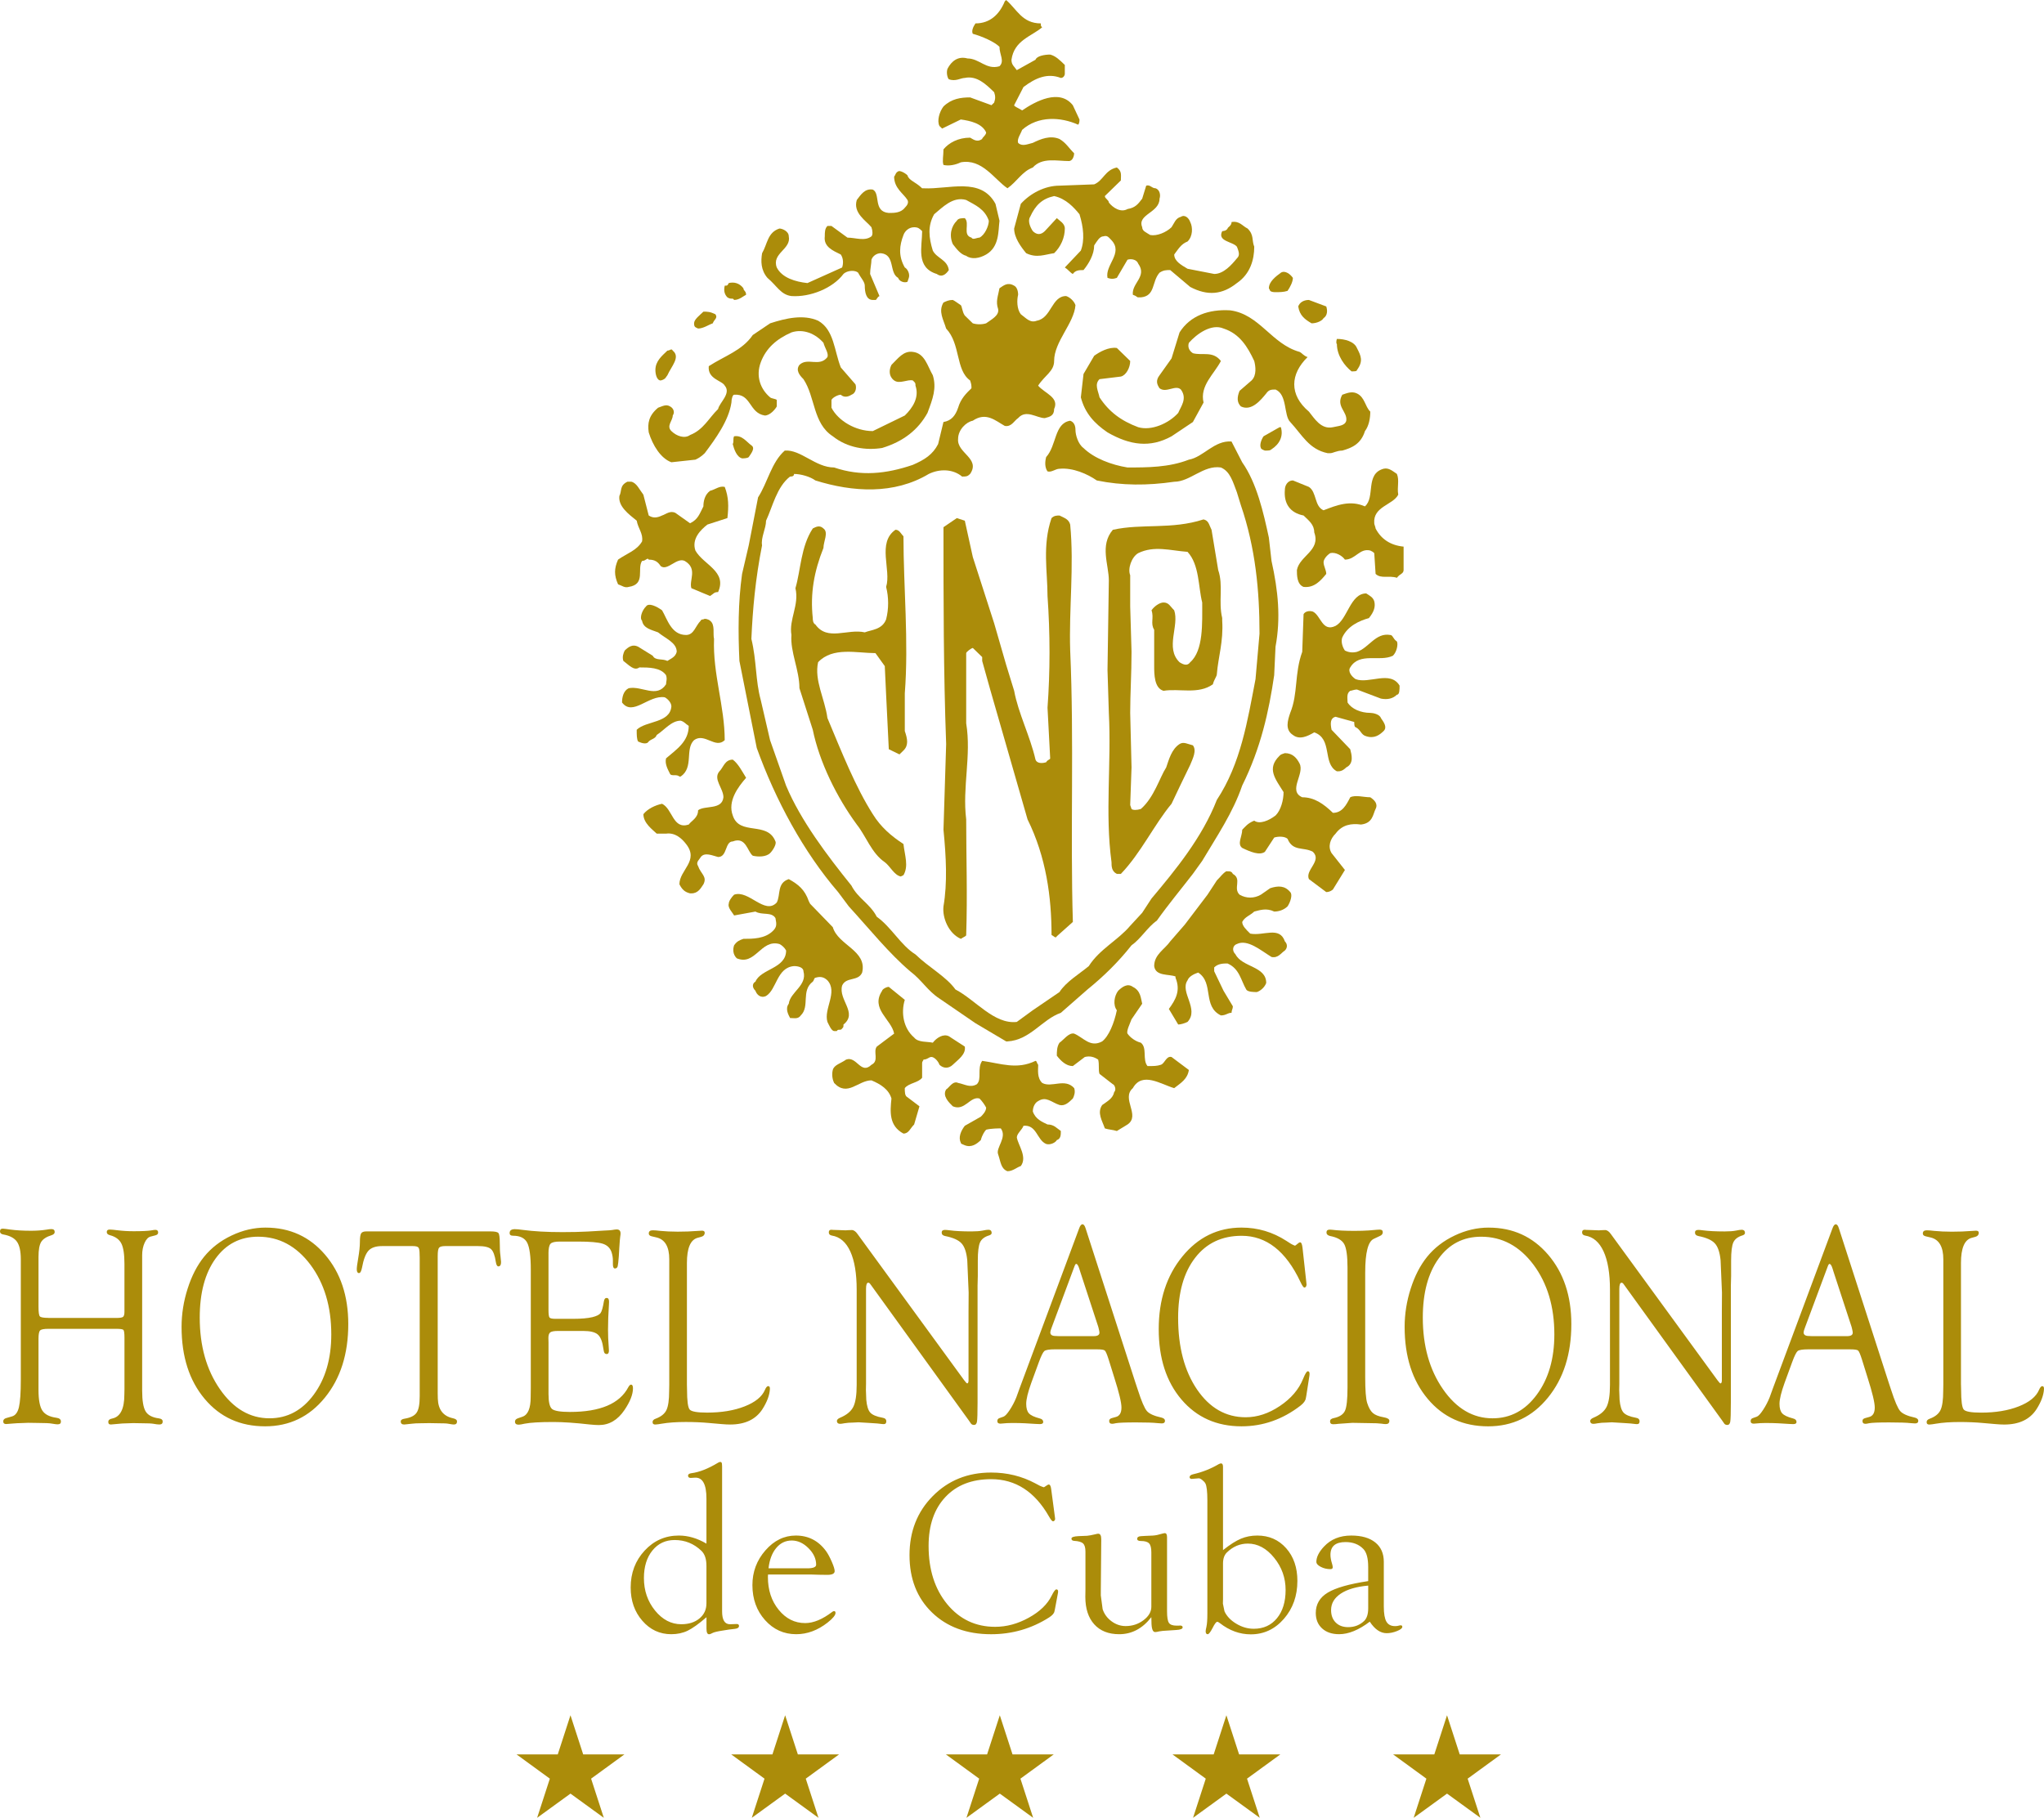 <?xml version="1.0" encoding="UTF-8"?>
<!DOCTYPE svg PUBLIC "-//W3C//DTD SVG 1.1//EN" "http://www.w3.org/Graphics/SVG/1.1/DTD/svg11.dtd">
<!-- Creator: CorelDRAW 2018 (64-Bit Evaluation Version) -->
<svg xmlns="http://www.w3.org/2000/svg" xml:space="preserve" width="47.542mm" height="42.289mm" version="1.1" style="shape-rendering:geometricPrecision; text-rendering:geometricPrecision; image-rendering:optimizeQuality; fill-rule:evenodd; clip-rule:evenodd"
viewBox="0 0 1405.14 1249.88"
 xmlns:xlink="http://www.w3.org/1999/xlink">
 <defs>
  <style type="text/css">
   <![CDATA[
    .fil0 {fill:#AB8C0A}
   ]]>
  </style>
 </defs>
 <g id="Capa_x0020_2">
  <g id="_1877146519840">
   <path class="fil0" d="M692.59 805.32c-4.58,-1.79 -4.58,-6.25 -6.42,-11.61 -1.83,-4.46 6.42,-11.61 1.84,-17.85 -1.84,0 -6.42,0 -10.08,0.89 -0.92,0.89 -2.75,3.57 -3.67,7.14 -2.75,2.68 -6.42,5.36 -11,3.57 -1.83,-0.89 -2.75,-0.89 -2.75,-1.79 -1.84,-3.57 0,-8.04 2.75,-11.61l11 -6.25c0.92,-0.89 3.67,-3.57 3.67,-6.25 -0.92,-1.79 -2.75,-4.46 -4.58,-6.25 -6.42,-1.79 -10.09,8.93 -18.34,5.36 -2.75,-2.68 -7.34,-7.14 -4.58,-11.61 1.83,-0.89 4.58,-6.25 8.25,-4.46 4.58,0.89 8.25,3.57 12.84,0.89 3.67,-3.57 0,-10.71 3.67,-16.07 12.84,1.79 23.84,6.25 36.67,0 0.92,0 0.92,1.79 1.84,2.68 0,3.57 -0.92,8.93 2.75,12.5 6.42,3.57 15.59,-3.57 22,3.57 0.92,2.68 0,5.36 -0.92,7.14 -2.75,2.68 -5.5,5.36 -9.17,4.46 -5.5,-1.79 -9.17,-6.25 -14.67,-2.68 -1.84,0.89 -3.67,3.57 -3.67,7.14 1.83,5.36 6.42,7.14 10.08,8.93 4.58,0 6.42,2.68 9.17,4.47 0,2.68 0,5.36 -2.75,6.25 -0.92,1.79 -4.58,3.57 -7.33,2.68 -6.42,-2.68 -6.42,-13.39 -15.59,-12.5 -0.92,2.68 -4.58,5.36 -4.58,8.03 0.92,5.36 7.34,13.39 2.75,19.64 -2.75,0.89 -5.5,3.57 -9.17,3.57z"/>
   <path class="fil0" d="M621.08 779.43c-10.08,-5.36 -9.17,-15.18 -8.25,-24.11 -1.83,-6.25 -7.34,-9.82 -13.75,-12.5 -9.17,0 -16.5,11.61 -25.67,1.79 -0.92,-1.79 -1.83,-5.36 -0.92,-8.93 0.92,-3.57 5.5,-4.46 9.17,-7.14 7.34,-2.68 10.08,10.71 17.42,3.57 5.5,-2.68 0.92,-8.93 3.67,-12.5l11.92 -8.93c-1.84,-9.82 -16.5,-16.96 -8.25,-29.46 0,-0.89 2.75,-2.68 4.58,-2.68l11 8.93c-2.75,8.93 -0.92,19.64 6.42,25.89 2.75,3.57 9.17,2.68 12.83,3.57 2.75,-3.57 7.34,-6.25 11,-4.47l11 7.14c0.92,5.36 -4.58,8.93 -8.25,12.5 -2.75,2.68 -6.42,2.68 -9.17,0 -0.92,-2.68 -3.66,-5.36 -5.5,-5.36 -1.83,0 -2.75,1.79 -5.5,1.79 0,0.89 -0.92,0.89 -0.92,2.68 0,1.79 0,5.36 0,9.82 -2.75,3.57 -9.17,3.57 -11.92,7.14 0,2.68 0,5.36 1.84,6.25l8.25 6.25 -3.66 12.5c-2.75,2.68 -3.67,6.25 -7.34,6.25z"/>
   <path class="fil0" d="M767.78 777.65c-2.75,-0.89 -5.5,-0.89 -8.25,-1.79 -1.84,-5.36 -5.5,-10.71 -1.84,-16.07 3.67,-2.68 7.34,-4.46 8.25,-8.93 1.84,-1.79 0,-5.36 -0.92,-5.36l-9.17 -7.14c-0.92,-2.68 0,-6.25 -0.92,-9.82 -2.75,-1.79 -5.5,-2.68 -9.17,-1.79l-8.25 6.25c-4.58,0 -8.25,-3.57 -11,-7.14 0,-2.68 0,-6.25 1.84,-8.93 2.75,-1.79 6.42,-7.14 10.08,-6.25 6.42,2.68 11,9.82 19.25,5.36 4.58,-3.57 8.25,-12.5 10.09,-21.43 -2.75,-3.57 -1.84,-9.82 0.92,-13.39 2.75,-2.68 6.42,-5.36 10.08,-2.68 5.5,2.68 5.5,8.04 6.42,11.61l-7.34 10.71c-0.92,2.68 -3.67,8.04 -2.75,9.82 1.84,2.68 5.5,5.36 9.17,6.25 4.58,3.57 0.92,11.61 4.58,16.07 4.58,0 6.42,0 9.17,-0.89 2.75,-0.89 3.67,-6.25 7.34,-5.36l11.92 8.93c-0.92,6.25 -5.5,8.93 -10.09,12.5 -9.17,-2.68 -22,-11.61 -28.42,0 -8.25,7.14 5.5,18.75 -3.67,25l-7.33 4.47z"/>
   <path class="fil0" d="M691.68 716.04l-21.09 -12.5 -24.76 -16.97c-8.25,-5.36 -11.92,-12.5 -20.17,-18.75 -14.67,-12.5 -27.5,-28.57 -42.17,-44.64l-7.34 -9.82c-23.84,-27.68 -43.09,-63.39 -55.93,-99.1l-11.92 -59.82c-0.92,-19.64 -0.92,-40.18 1.83,-59.82l4.58 -19.64 6.42 -33.03c6.42,-9.82 9.17,-24.11 18.34,-32.14 11,-0.89 21.09,11.61 33.92,11.61 18.34,6.25 35.76,4.46 54.09,-1.79 8.25,-3.57 13.75,-7.14 17.42,-14.29l3.67 -15.18c5.5,-0.89 8.25,-4.46 10.08,-9.82 1.84,-6.25 5.5,-9.82 9.17,-13.39 0,-1.79 0,-2.68 -0.92,-5.36 -10.08,-7.14 -6.42,-25 -16.5,-35.71 -1.84,-6.25 -5.5,-11.61 -1.84,-17.86 1.84,-0.89 3.67,-1.79 6.42,-1.79 1.83,0.89 2.75,1.79 5.5,3.57 0.92,0.89 0.92,4.47 2.75,7.14l5.5 5.36c2.75,0.89 6.42,0.89 9.17,0 3.66,-2.68 9.17,-5.36 8.25,-9.82 -1.83,-5.36 0,-8.93 0.92,-14.28 2.75,-1.79 5.5,-4.46 10.08,-1.79 1.83,0.89 2.75,3.57 2.75,6.25 -0.92,3.57 -0.92,9.82 1.83,13.39 3.67,2.68 6.42,6.25 11,4.46 10.09,-1.79 10.09,-16.96 20.17,-16.96 2.75,0.89 5.5,3.57 6.42,6.25 -0.92,12.5 -14.67,25 -14.67,38.39 0,7.14 -6.42,9.82 -11,16.97 4.58,5.36 14.67,8.04 11,16.07 0,4.47 -2.75,5.36 -6.42,6.25 -5.5,0 -12.84,-6.25 -18.34,0 -2.75,1.79 -4.58,6.25 -9.17,5.36 -6.42,-3.57 -12.84,-9.82 -22,-3.57 -4.58,0.89 -10.09,6.25 -10.09,12.5 -0.92,9.82 15.59,13.39 8.25,24.11 -1.83,1.79 -2.75,1.79 -5.5,1.79 -6.42,-5.36 -15.59,-5.36 -22.92,-1.79 -23.84,14.28 -52.26,12.5 -77.93,4.47 -3.66,-2.68 -10.08,-4.47 -14.67,-4.47 0,1.79 -1.83,1.79 -2.75,1.79 -9.17,7.14 -11.92,20.54 -16.5,30.36 0,5.36 -3.67,11.61 -2.75,16.96 -4.58,23.21 -6.42,43.75 -7.33,64.28 3.66,15.18 2.75,28.57 6.42,41.96l6.42 27.68 11 31.25c10.08,24.11 28.42,48.21 44.93,68.74 4.58,8.93 12.84,12.5 17.42,21.43 10.08,7.14 16.5,19.64 26.59,25.89 9.17,8.93 21.09,15.18 27.5,24.11 13.75,7.14 26.59,24.11 42.17,22.32l11 -8.03 18.34 -12.5c4.58,-7.14 13.75,-12.5 20.17,-17.86 7.34,-11.61 20.17,-17.85 28.42,-27.68l8.25 -8.93 6.42 -9.82c16.5,-19.64 34.84,-41.96 44.93,-67.85 16.5,-25 21.09,-54.46 26.59,-83.03l2.75 -31.25c0,-29.46 -2.75,-58.93 -12.84,-88.39l-2.75 -8.93c-2.75,-7.14 -4.58,-14.28 -11,-16.96 -11.92,-1.79 -21.09,9.82 -32.09,9.82 -18.34,2.68 -35.75,2.68 -53.17,-0.89 -6.42,-4.47 -16.5,-8.93 -25.67,-8.04 -2.75,0 -5.5,2.68 -8.25,1.79 -1.83,-2.68 -1.83,-6.25 -0.92,-9.82 7.33,-8.04 5.5,-23.21 16.5,-25 2.75,0.89 3.66,3.57 3.66,6.25 0,3.57 1.84,9.82 5.5,12.5 7.33,7.14 19.25,11.61 30.25,13.39 13.75,0 28.42,0 42.18,-5.36 10.08,-1.79 17.42,-13.39 29.34,-12.5l7.34 14.28c10.08,14.29 14.67,34.82 18.34,51.79l1.83 16.07c4.58,20.54 6.42,39.29 2.75,58.93l-0.92 19.64c-3.67,25 -9.17,50 -22,75.89 -6.42,18.75 -17.42,34.82 -27.5,51.78l-6.42 8.93c-8.25,10.71 -16.5,20.53 -24.75,32.14 -6.42,4.47 -11,12.5 -17.42,16.97 -9.17,11.61 -19.25,21.43 -30.26,30.36l-18.34 16.07c-12.84,4.46 -21.09,18.75 -36.67,19.64l-0.92 0z"/>
   <path class="fil0" d="M573.4 708.9c-1.83,0 -3.66,-4.46 -4.58,-6.25 -2.75,-8.93 7.34,-20.53 0,-28.57 -2.75,-2.68 -5.5,-2.68 -8.25,-1.79 -0.92,0 -0.92,1.79 -1.83,2.68 -8.25,6.25 -1.83,16.97 -8.25,23.21 -1.83,2.68 -4.58,1.79 -7.33,1.79 -0.92,-1.79 -3.67,-6.25 -0.92,-9.82 0.92,-8.03 12.84,-12.5 10.09,-22.32 0,-2.68 -3.67,-3.57 -6.42,-3.57 -11.92,0.89 -11.92,16.07 -19.25,20.54 -3.67,1.79 -6.42,-0.89 -7.34,-3.57 -2.75,-2.68 -1.83,-5.36 0,-6.25 3.67,-8.93 21.09,-8.93 21.09,-21.43 -0.92,-1.79 -2.75,-3.57 -4.58,-4.46 -12.84,-3.57 -16.5,15.18 -29.34,9.82 -2.75,-2.68 -2.75,-6.25 -1.83,-8.93 1.83,-2.68 3.67,-3.57 6.42,-4.46 6.42,0 14.67,0 20.17,-5.36 2.75,-2.68 2.75,-4.46 1.83,-8.93 -2.75,-4.46 -9.17,-1.79 -13.75,-4.46l-14.67 2.68c-0.92,-1.79 -4.58,-5.36 -3.67,-8.04 0,-1.79 1.84,-4.46 3.67,-6.25 10.08,-3.57 21.09,14.28 29.34,5.36 2.75,-5.36 0,-13.39 8.25,-16.07 6.42,3.57 11,7.14 13.75,15.18l0.92 1.79 15.58 16.07c3.67,12.5 23.84,16.07 20.17,31.25 -2.75,6.25 -11,2.68 -13.75,8.93 -2.75,9.82 11,18.75 0.92,26.79 0,1.79 0,1.79 -0.92,2.68 -0.92,1.79 -2.75,0 -3.67,1.79l-1.84 0z"/>
   <path class="fil0" d="M809.95 704.43l-6.42 -10.71c4.58,-6.25 8.25,-12.5 4.58,-21.43l0 -0.89c-4.58,-1.79 -13.75,0 -14.67,-7.14 0,-8.04 7.34,-11.61 11,-16.96l10.08 -11.61 15.59 -20.54 6.42 -9.82c2.75,-2.68 3.67,-4.46 6.42,-6.25 2.75,0 3.67,0 4.58,1.79 6.42,3.57 0,9.82 4.59,14.28 4.58,2.68 10.08,2.68 14.67,0l6.42 -4.46c5.5,-1.79 10.08,-1.79 13.75,2.68 1.84,1.79 0,7.14 -1.83,9.82 -2.75,2.68 -6.42,3.57 -9.17,3.57 -5.5,-2.68 -10.08,-0.89 -13.75,0 -2.75,2.68 -6.42,3.57 -8.25,7.14 0,2.68 2.75,5.36 5.5,8.03 9.17,1.79 20.17,-5.36 23.84,5.36 1.84,1.79 1.84,4.46 0,6.25 -2.75,1.79 -4.58,5.36 -9.17,4.47 -7.33,-4.47 -16.5,-12.5 -23.84,-8.93 -2.75,0.89 -3.67,4.46 -0.92,7.14 4.58,8.93 21.09,8.04 21.09,19.64 -0.92,2.68 -3.67,5.36 -6.42,6.25 -1.83,0 -6.42,0 -7.33,-1.79 -3.67,-6.25 -4.58,-14.29 -12.84,-17.86 -2.75,0 -6.42,0 -9.17,2.68l0 2.68 6.42 13.39 6.42 10.71c0,1.79 -0.92,2.68 -0.92,4.46 -2.75,0 -3.67,1.79 -7.33,1.79 -12.84,-6.25 -4.58,-22.32 -15.59,-29.46 -2.75,0.89 -6.42,2.68 -7.33,5.36 -5.5,8.04 8.25,19.64 0,28.57 -1.84,0.9 -4.58,1.79 -6.42,1.79z"/>
   <path class="fil0" d="M568.82 662.47l-13.75 -6.25 -11 -13.39 -1.84 -15.18c1.84,-0.89 3.67,-3.57 7.34,-1.79 9.17,5.36 13.75,16.96 22.92,24.11 2.75,2.68 3.67,6.25 2.75,9.82 -1.84,1.79 -3.67,2.68 -6.42,2.68z"/>
   <path class="fil0" d="M816.37 658.9c-1.84,0 -1.84,-0.89 -2.75,-0.89 -1.83,-1.79 -1.83,-4.47 -1.83,-5.36l18.34 -22.32c0.92,-3.57 3.66,-7.14 7.33,-7.14 2.75,0 5.5,0.89 6.42,3.57 0,9.82 -4.58,20.54 -12.84,25.89l-14.67 6.25z"/>
   <path class="fil0" d="M660.51 645.51c-8.25,-3.57 -12.84,-14.29 -11.92,-22.32 2.75,-16.07 1.84,-33.93 0,-52.68l1.84 -58.93c-1.84,-50 -1.84,-99.1 -1.84,-149.1l9.17 -6.25c2.75,0.89 2.75,0.89 5.5,1.79l5.5 25 14.67 45.53 8.25 28.57 5.5 17.86c2.75,15.18 11,31.25 14.67,47.32 0.92,2.68 4.58,2.68 7.34,1.79 0.92,-1.79 2.75,-1.79 2.75,-2.68l-1.83 -34.82c1.83,-25 1.83,-50.89 0,-76.78 0,-16.96 -3.67,-34.82 2.75,-53.57 1.83,-1.79 3.66,-1.79 5.5,-1.79 3.67,1.79 6.42,2.68 7.34,6.25 2.75,28.57 -0.92,58.03 0,86.61 2.75,62.5 0,124.99 1.83,186.6l-11 9.82c-0.92,1.79 -1.83,0 -3.66,-0.89 0,-25.89 -3.67,-53.57 -16.5,-79.46l-25.67 -89.28 -5.5 -19.64 0 -2.68 -6.42 -6.25c-0.92,0 -4.58,2.68 -4.58,3.57l0 48.21c3.66,22.32 -2.75,43.75 0,66.07 0,25.89 0.92,51.79 0,79.46 0,0.89 -0.92,0.89 -3.67,2.68z"/>
   <path class="fil0" d="M474.39 614.26c-3.67,-0.89 -5.5,-2.68 -7.33,-6.25 0,-9.82 13.75,-16.07 4.58,-27.68 -2.75,-3.57 -7.34,-8.04 -13.75,-7.14 -2.75,0 -3.67,0 -6.42,0 -2.75,-2.68 -9.17,-7.14 -9.17,-13.39 2.75,-3.57 8.25,-6.25 12.84,-7.14 7.34,3.57 7.34,17.85 18.34,14.28 1.83,-2.68 6.42,-4.47 6.42,-9.82 4.58,-3.57 16.5,0 17.42,-8.93 0,-6.25 -7.33,-12.5 -2.75,-17.85 2.75,-2.68 3.67,-8.04 9.17,-8.04 3.67,2.68 6.42,8.04 9.17,12.5 -5.5,6.25 -12.84,16.07 -9.17,25.89 4.58,14.28 23.84,3.57 29.34,17.86 0.92,1.79 -1.83,6.25 -3.66,8.03 -2.75,2.68 -8.25,2.68 -11.92,1.79 -3.67,-2.68 -4.58,-13.39 -13.75,-9.82 -5.5,0 -3.67,10.71 -10.08,10.71 -3.67,-0.89 -9.17,-3.57 -11.92,0 -0.92,1.79 -3.67,3.57 -1.84,6.25 1.84,5.36 6.42,7.14 3.67,12.5 -1.83,2.68 -3.67,6.25 -8.25,6.25l-0.92 0z"/>
   <path class="fil0" d="M911.72 613.37l-11.92 -8.93c-2.75,-6.25 9.17,-12.5 2.75,-18.75 -6.42,-3.57 -13.75,0 -17.42,-8.93 -1.84,-1.79 -6.42,-1.79 -9.17,-0.89l-6.42 9.82c-3.66,2.68 -10.08,0 -15.58,-2.68 -3.67,-2.68 0,-8.04 0,-12.5 1.83,-1.79 3.67,-4.46 8.25,-6.25 3.67,2.68 10.08,0 14.67,-3.57 3.67,-3.57 5.5,-10.71 5.5,-16.07 -5.5,-8.93 -11.92,-16.07 -2.75,-25 0.92,-0.89 0.92,-0.89 3.66,-1.79 5.5,0 8.25,3.57 10.09,7.14 3.67,7.14 -8.25,18.75 1.83,23.21 8.25,0 14.67,4.47 21.09,10.71 6.42,0 9.17,-5.36 11.92,-10.71 3.67,-1.79 9.17,0 13.76,0 2.75,1.79 5.5,4.47 3.66,8.04 -1.83,3.57 -1.83,9.82 -10.08,10.71 -6.42,-0.89 -12.84,0 -17.42,6.25 -3.67,3.57 -5.5,8.93 -2.75,13.39l9.17 11.61 -8.25 13.39c0,0 -1.84,1.79 -4.58,1.79z"/>
   <path class="fil0" d="M619.25 602.65c-4.58,-0.89 -7.34,-7.14 -11,-9.82 -9.17,-6.25 -12.84,-17.86 -19.25,-25.89 -13.75,-18.75 -25.67,-42.86 -30.26,-65.18l-9.17 -28.57c0,-12.5 -6.42,-25 -5.5,-36.61 -1.84,-10.71 5.5,-20.54 2.75,-32.14 3.67,-12.5 3.67,-28.57 11.92,-41.07 1.83,-0.89 4.58,-2.68 7.34,0 3.67,2.68 0,8.93 0,13.39 -6.42,16.07 -9.17,31.25 -7.34,48.21 0,0.89 0,3.57 1.83,4.46 8.25,11.61 22,2.68 33.92,5.36 4.58,-1.79 11.92,-1.79 14.67,-8.93 1.84,-7.14 1.84,-15.18 0,-22.32 3.67,-11.61 -6.42,-30.36 6.42,-39.29 2.75,0 3.67,2.68 5.5,4.47 0,34.82 3.67,72.32 0.92,108.03l0 25.89c1.84,5.36 2.75,9.82 -0.92,13.39 -1.83,1.79 -1.83,1.79 -2.75,2.68l-7.33 -3.57 -1.84 -37.5 -0.92 -19.64 -6.42 -8.93c-12.84,0 -29.34,-4.47 -39.42,6.25 -2.75,12.5 4.58,25 6.42,38.39 10.09,24.11 19.26,47.32 31.17,66.07 5.5,8.93 12.84,15.18 21.09,20.54 0.92,8.04 3.67,15.18 0,21.43l-1.83 0.89z"/>
   <path class="fil0" d="M767.78 600.87c-3.67,-1.79 -3.67,-5.36 -3.67,-8.04 -4.58,-33.93 0,-67.85 -1.84,-102.67l-0.92 -29.46 0.92 -61.61c0,-10.71 -6.42,-24.11 2.75,-34.82 20.17,-4.46 40.34,0 62.35,-7.14 3.67,0.89 3.67,3.57 5.5,7.14l4.58 27.68c3.67,10.71 0,21.43 2.75,33.03l0 1.79c0.92,14.28 -2.75,25 -3.67,36.61 0,1.79 -1.83,3.57 -2.75,7.14 -10.08,7.14 -22.92,2.68 -33.92,4.46 -6.42,-1.79 -6.42,-11.61 -6.42,-16.97l0 -25c-2.75,-4.46 0,-8.03 -1.83,-13.39 1.83,-2.68 5.5,-5.36 8.25,-5.36 3.67,0 4.58,2.68 7.33,5.36 3.67,10.71 -6.42,25.89 3.67,35.71 2.75,1.79 5.5,2.68 7.34,0 9.17,-8.03 8.25,-26.78 8.25,-41.07 -2.75,-10.71 -1.84,-25.89 -10.08,-34.82 -11.92,-0.89 -22.92,-4.47 -33.92,0.89 -4.58,2.68 -7.34,10.71 -5.5,15.18l0 21.43 0.92 31.25c0,15.18 -0.92,28.57 -0.92,41.96l0.92 37.5 -0.92 25.89 0.92 2.68c0.92,0.89 3.67,0.89 6.42,0 9.17,-8.04 12.84,-21.43 17.42,-28.57 1.84,-5.36 3.67,-12.5 9.17,-16.07 2.75,-1.79 5.5,0 9.17,0.89 2.75,3.57 0,8.93 -1.83,13.39l-7.34 15.18 -5.5 11.61c-11.92,14.28 -21.09,33.92 -34.84,48.21l-2.75 0z"/>
   <path class="fil0" d="M467.05 533.91c-1.84,-1.79 -5.5,0 -6.42,-1.79 -1.83,-3.57 -3.67,-7.14 -2.75,-10.71 7.33,-6.25 15.58,-11.61 15.58,-22.32 -2.75,-1.79 -2.75,-2.68 -5.5,-3.57 -6.42,0 -11,6.25 -16.5,9.82 -0.92,2.68 -3.67,2.68 -5.5,4.46 -0.92,1.79 -3.67,1.79 -7.34,0 -0.92,-1.79 -0.92,-4.46 -0.92,-8.04 6.42,-6.25 22.92,-4.46 23.84,-16.07 0,-2.68 -2.75,-5.36 -4.58,-6.25 -11,-1.79 -22,13.39 -29.34,3.57 0,-3.57 0.92,-8.04 4.58,-9.82 9.17,-1.79 19.25,7.14 25.67,-2.68 0,-1.79 0.92,-3.57 0,-6.25 -3.67,-5.36 -11.92,-5.36 -18.34,-5.36 -3.66,2.68 -7.33,-1.79 -11,-4.47 -0.92,-2.68 0,-5.36 0.92,-7.14 2.75,-2.68 5.5,-4.47 9.17,-2.68l10.09 6.25c1.83,3.57 6.42,1.79 10.08,3.57 2.75,-1.79 5.5,-2.68 6.42,-6.25 0,-6.25 -7.33,-8.93 -12.84,-13.39 -4.58,-1.79 -10.08,-2.68 -11,-8.03 -1.84,-1.79 0,-7.14 2.75,-9.82 1.84,-2.68 7.34,0 11,2.68 3.67,6.25 6.42,16.97 16.5,16.97 5.5,0 6.42,-6.25 10.08,-9.82 0,0 0,-0.89 1.83,-0.89 0.92,-0.89 3.67,0 4.58,0.89 3.67,2.68 1.84,8.93 2.75,12.5 -0.92,24.11 7.34,46.43 7.34,69.64 -6.42,6.25 -13.76,-5.36 -21.09,0 -6.42,6.25 0,18.75 -9.17,25l-0.92 0z"/>
   <path class="fil0" d="M919.05 530.34c-10.08,-5.36 -2.75,-22.32 -15.58,-26.79 -4.58,2.68 -10.08,5.36 -14.67,1.79 -5.5,-3.57 -3.67,-9.82 -1.84,-15.18 5.5,-13.39 2.75,-26.78 8.25,-41.96l0.92 -25.89c0.92,-1.79 3.67,-2.68 6.42,-1.79 5.5,2.68 6.42,14.28 15.58,9.82 8.25,-4.46 10.08,-22.32 21.09,-22.32 2.75,1.79 4.58,2.68 5.5,5.36 0.92,3.57 0,7.14 -3.67,11.61 -6.42,1.79 -14.67,5.36 -18.34,13.39 -0.92,2.68 0,6.25 1.84,8.93 1.83,0.89 4.58,1.79 8.25,0.89 8.25,-2.68 12.83,-13.39 22.92,-11.61 1.83,0 1.83,2.68 4.58,4.46 0.92,1.79 0,7.14 -2.75,9.82 -9.17,4.46 -22.92,-2.68 -29.34,8.04 -1.83,2.68 0.92,6.25 3.67,8.03 9.17,3.57 23.84,-6.25 30.26,4.47 0,2.68 0,6.25 -1.83,6.25 -2.75,2.68 -6.42,3.57 -11,2.68l-16.5 -6.25c-1.84,0 -3.67,0.89 -4.59,0.89 -2.75,1.79 -1.83,5.36 -1.83,8.04 2.75,4.46 9.17,7.14 15.59,7.14 1.83,0 6.42,0.89 7.33,3.57 1.84,2.68 4.58,6.25 1.84,8.93 -2.75,2.68 -6.42,5.36 -11.92,3.57 -3.67,-0.89 -3.67,-4.47 -7.34,-6.25 -0.92,0 -0.92,-2.68 -0.92,-3.57l-12.84 -3.57c-3.67,0.9 -3.67,4.47 -2.75,8.93l12.83 13.39c0.92,3.57 2.75,9.82 -2.75,12.5 -0.92,0.9 -2.75,2.68 -5.5,2.68l-0.92 0z"/>
   <path class="fil0" d="M484.47 496.41c-9.17,-3.57 -12.83,-10.71 -16.5,-19.64 -2.75,-9.82 0,-19.64 7.33,-28.57 2.75,-0.89 5.5,-0.89 8.25,0 4.58,3.57 3.67,12.5 4.58,18.75 -0.92,9.82 5.5,19.64 0,28.57 -0.92,0 -0.92,0 -1.83,0.89l-1.84 0z"/>
   <path class="fil0" d="M902.55 489.26l-6.42 -5.36 3.67 -18.75 2.75 -17.85c0.92,-1.79 5.5,-2.68 6.42,-1.79 6.42,2.68 5.5,9.82 7.34,16.07 1.83,8.93 -4.58,18.75 -11,25.89 -1.83,0 -1.83,1.79 -2.75,1.79z"/>
   <path class="fil0" d="M488.14 409.8l-12.84 -5.36c-1.83,-5.36 4.58,-13.39 -4.58,-18.75 -5.5,-2.68 -11.92,7.14 -16.5,3.57 -1.84,-2.68 -3.67,-4.47 -8.25,-4.47 -0.92,-1.79 -1.84,0.89 -4.58,0.89 -3.67,5.36 2.75,16.07 -9.17,17.86 -2.75,0.89 -4.58,-0.89 -7.34,-1.79 -2.75,-6.25 -2.75,-10.71 0,-16.97 6.42,-4.46 12.84,-6.25 16.5,-12.5 0.92,-5.36 -2.75,-8.93 -3.67,-14.28 -5.5,-4.46 -12.84,-9.82 -11.92,-16.97 1.84,-3.57 0,-7.14 5.5,-9.82 0,0 0.92,0 2.75,0 3.67,0.89 5.5,5.36 8.25,8.93l3.67 14.29c2.75,1.79 5.5,1.79 9.17,0 2.75,-0.89 5.5,-3.57 9.17,-1.79l10.08 7.14c5.5,-2.68 6.42,-6.25 9.17,-11.61 0,-3.57 0.92,-8.04 4.58,-10.71 3.67,-0.89 6.42,-3.57 10.09,-2.68 2.75,7.14 2.75,13.39 1.83,21.43l-13.75 4.46c-4.58,3.57 -11,9.82 -8.25,17.86 5.5,9.82 22,14.28 15.59,28.57 -2.75,0 -2.75,0.89 -5.5,2.68z"/>
   <path class="fil0" d="M896.13 403.55c-4.58,-1.79 -4.58,-8.04 -4.58,-11.61 1.84,-9.82 16.5,-13.39 11.92,-25.89 0,-5.36 -3.67,-8.04 -7.34,-11.61 -9.17,-1.79 -13.75,-8.04 -12.84,-17.86 0,-2.68 1.84,-6.25 5.5,-6.25l11 4.46c5.5,3.57 3.67,13.39 10.08,16.07 9.17,-3.57 18.34,-7.14 28.42,-2.68 7.33,-6.25 0,-22.32 12.84,-25.89 3.66,-0.89 6.42,1.79 9.17,3.57 1.83,4.47 0,8.93 0.92,14.28 -3.67,7.14 -17.42,8.04 -16.5,19.64 0,0.89 0.92,2.68 0.92,3.57 3.67,7.14 10.09,11.61 19.26,12.5l0 16.07c0,2.68 -2.75,2.68 -4.58,5.36 -5.5,-1.79 -11,0.89 -14.67,-2.68l-0.92 -14.28c-0.92,-0.89 -0.92,-0.89 -2.75,-1.79 -7.34,-1.79 -10.09,6.25 -17.42,6.25 -1.84,-2.68 -6.42,-5.36 -10.09,-4.46 -2.75,1.79 -4.58,4.46 -4.58,6.25 0,2.68 1.84,5.36 1.84,8.04 -3.67,4.46 -8.25,9.82 -15.59,8.93z"/>
   <path class="fil0" d="M460.63 374.98l-2.75 0 0 -2.68 0 -1.79c0,0 0,-0.89 0.92,-1.79 2.75,0 5.5,0.89 5.5,3.57 0,0.89 -2.75,2.68 -3.67,2.68z"/>
   <path class="fil0" d="M461.55 317.84c-7.33,-2.68 -12.83,-11.61 -15.58,-20.53 -0.92,-6.25 0,-11.61 6.42,-16.97 2.75,-0.89 5.5,-2.68 8.25,-0.89 1.84,0.89 3.67,3.57 1.84,6.25 0,3.57 -4.58,7.14 -0.92,10.71 3.67,3.57 9.17,5.36 12.84,2.68 9.17,-3.57 12.84,-11.61 19.26,-17.86 0.92,-4.46 9.17,-10.71 4.58,-16.07 -1.84,-3.57 -11.92,-4.46 -11,-13.39 11,-7.14 22.92,-10.71 30.26,-21.43l11.92 -8.04c11,-3.57 22.92,-6.25 33.01,-1.79 11,6.25 11,20.54 15.58,32.14l10.09 11.61c0.92,2.68 0,6.25 -2.75,7.14 -2.75,1.79 -5.5,1.79 -7.34,0 -1.83,0 -5.5,1.79 -6.42,3.57 0,1.79 0,2.68 0,5.36 4.58,8.93 16.5,16.07 28.42,16.07l22 -10.71c5.5,-5.36 10.08,-12.5 7.34,-20.54 0,-1.79 0,-1.79 -1.84,-3.57 -3.66,-0.89 -9.17,2.68 -12.83,0 -3.67,-2.68 -3.67,-7.14 -1.84,-10.71 4.58,-4.47 8.25,-9.82 14.67,-8.93 8.25,0.89 10.09,9.82 13.75,16.07 2.75,8.93 0,16.07 -3.66,25.89 -6.42,11.61 -16.5,19.64 -31.17,24.11 -11,1.79 -23.84,0 -33.92,-8.04 -13.75,-8.93 -11.92,-26.78 -20.17,-39.28 -2.75,-2.68 -5.5,-6.25 -2.75,-9.82 5.5,-5.36 13.75,1.79 19.25,-5.36 0.92,-2.68 -1.83,-6.25 -2.75,-9.82 -5.5,-6.25 -13.75,-9.82 -22,-7.14 -10.08,4.46 -17.42,10.71 -21.09,20.54 -3.67,9.82 0,18.75 6.42,24.11 0.92,0.89 3.66,0.89 4.58,1.79 0,1.79 0,2.68 0,4.46 -0.92,1.79 -4.58,6.25 -8.25,6.25 -11,-1.79 -9.17,-15.18 -21.09,-14.29 -0.92,0 -1.83,2.68 -1.83,5.36 -1.84,12.5 -11,25 -18.34,34.82 -2.75,2.68 -4.58,3.57 -6.42,4.46l-16.5 1.79z"/>
   <path class="fil0" d="M510.14 315.16c-3.67,-0.89 -5.5,-6.25 -6.42,-9.82 0.92,-1.79 0,-3.57 0.92,-5.36 5.5,-0.89 8.25,3.57 11.92,6.25 2.75,1.79 0,5.36 -1.84,8.04 -0.92,0.89 -3.67,0.89 -4.58,0.89z"/>
   <path class="fil0" d="M912.64 311.59c-12.84,-2.68 -17.42,-12.5 -25.67,-21.43 -4.58,-4.46 -1.83,-18.75 -10.08,-22.32 -2.75,0 -4.58,0 -6.42,2.68 -3.67,4.47 -10.09,12.5 -17.42,8.93 -2.75,-2.68 -2.75,-6.25 -0.92,-10.71l8.25 -7.14c3.67,-3.57 2.75,-9.82 1.84,-13.39 -4.58,-9.82 -10.08,-18.75 -21.09,-22.32 -8.25,-3.57 -18.34,3.57 -23.84,9.82 -0.92,2.68 0,5.36 2.75,7.14 6.42,1.79 13.75,-1.79 19.26,5.36 -4.58,8.93 -14.67,16.97 -11.92,28.57l-7.34 13.39 -14.67 9.82c-14.67,8.04 -28.42,6.25 -44.01,-2.68 -9.17,-6.25 -15.58,-13.39 -18.34,-24.11l1.84 -16.07 7.33 -12.5c3.67,-2.68 10.08,-6.25 15.59,-5.36l9.17 8.93c0,4.47 -2.75,9.82 -6.42,10.71l-14.67 1.79c-3.67,3.57 -0.92,8.03 0,12.5 6.42,9.82 14.67,16.07 26.59,20.53 9.17,2.68 21.09,-2.68 27.5,-9.82 1.84,-4.47 6.42,-9.82 1.84,-16.07 -3.67,-3.57 -10.09,2.68 -14.67,-0.89 -1.83,-2.68 -2.75,-5.36 0,-8.93l8.25 -11.61 5.5 -17.85c7.34,-11.61 20.17,-16.07 34.84,-15.18 20.17,2.68 28.42,23.21 47.68,28.57 1.83,0.89 2.75,2.68 5.5,3.57 -11.92,11.61 -12.84,25.89 0.92,37.5 3.67,4.47 8.25,12.5 16.5,10.71 3.67,-0.89 8.25,-0.89 9.17,-4.46 0.92,-6.25 -7.34,-9.82 -2.75,-17.86 2.75,-0.89 6.42,-2.68 10.09,-0.89 5.5,2.68 5.5,8.93 9.17,12.5 0,4.47 -0.92,9.82 -3.67,13.39 -2.75,8.93 -9.17,11.61 -15.59,13.39 -3.67,0 -6.42,1.79 -8.25,1.79l-1.83 0z"/>
   <path class="fil0" d="M869.54 309.81c0,0 -2.75,-0.89 -2.75,-1.79 -0.92,-1.79 0,-5.36 1.83,-8.04l11 -6.25 0.92 0c1.83,6.25 -0.92,11.61 -6.42,15.18 -0.92,0.89 -1.83,0.89 -4.58,0.89z"/>
   <path class="fil0" d="M454.22 261.6c-2.75,0 -3.67,-4.47 -3.67,-7.14 0,-6.25 4.58,-9.82 8.25,-13.39 1.83,0 2.75,-1.79 3.67,0 5.5,4.46 -0.92,10.71 -3.67,16.96 -0.92,0.89 -0.92,2.68 -4.58,3.57z"/>
   <path class="fil0" d="M687.09 258.92l-13.75 -6.25c-1.84,-1.79 0,-6.25 1.83,-7.14 11,-4.46 21.09,-0.89 33.01,0 0.92,0.89 3.67,2.68 4.58,5.36 0,0.89 -0.92,3.57 -2.75,4.46 -6.42,5.36 -14.67,2.68 -22.92,3.57z"/>
   <path class="fil0" d="M517.48 258.02c0,0 -2.75,0 -2.75,-0.89 0,0 2.75,0 4.58,0l-1.83 0.89z"/>
   <path class="fil0" d="M929.14 255.35c-4.58,-3.57 -10.09,-10.71 -10.09,-18.75 -0.92,-0.89 0,-3.57 0,-3.57 5.5,0 11.92,1.79 13.76,6.25 2.75,5.36 4.58,8.93 0,15.18 0,0.89 -1.84,0.89 -3.67,0.89z"/>
   <path class="fil0" d="M673.34 241.06l-2.75 -1.79c-1.83,0 -2.75,-2.68 -3.67,-3.57 -1.83,-3.57 1.84,-6.25 4.58,-8.93 15.59,-6.25 30.26,-3.57 44.93,2.68 1.84,0.89 1.84,3.57 1.84,6.25 0,0.89 -1.84,2.68 -4.58,3.57 -13.75,-2.68 -25.67,-2.68 -39.42,1.79l-0.92 0z"/>
   <path class="fil0" d="M479.89 225.88c-1.83,-0.9 -2.75,-0.9 -2.75,-3.57 0,-2.68 3.67,-5.36 6.42,-8.03 2.75,0 4.58,0 8.25,1.79 1.84,2.68 -0.92,3.57 -1.83,6.25 -2.75,0.89 -6.42,3.57 -10.09,3.57z"/>
   <path class="fil0" d="M901.64 222.31c-4.58,-2.68 -8.25,-5.36 -9.17,-11.61 0.92,-2.68 3.66,-4.46 7.33,-4.46l11.92 4.46c0.92,2.68 0.92,6.25 -1.84,8.04 -0.92,1.79 -4.58,3.57 -8.25,3.57z"/>
   <path class="fil0" d="M599.99 206.24c-4.58,0 -5.5,-5.36 -5.5,-9.82 0,-2.68 -2.75,-5.36 -4.58,-8.93 -1.83,-1.79 -7.34,-1.79 -10.08,0.89 -7.34,9.82 -22.92,16.07 -35.76,15.18 -7.34,-0.89 -10.08,-7.14 -16.5,-12.5 -4.58,-5.36 -4.58,-11.61 -3.67,-16.97 3.67,-6.25 3.67,-14.28 11.92,-16.96 1.83,0 6.42,1.79 6.42,5.36 1.84,8.93 -11.92,11.61 -8.25,21.43 3.66,7.14 12.83,9.82 21.09,10.71l23.84 -10.71c0.92,-2.68 0.92,-6.25 -0.92,-8.93 -5.5,-2.68 -11.92,-5.36 -11,-12.5 0,-2.68 0,-5.36 1.83,-7.14 0.92,0 0.92,0 2.75,0l11 8.03c5.5,0 11.92,2.68 16.5,-0.89 0.92,-0.89 0.92,-3.57 0,-6.25 -3.67,-4.47 -12.84,-9.82 -10.08,-18.75 2.75,-3.57 5.5,-8.04 11,-7.14 5.5,2.68 0,15.18 11,16.07 3.67,0 8.25,0 11,-3.57 1.84,-1.79 2.75,-3.57 1.84,-5.36 -2.75,-4.46 -9.17,-8.04 -9.17,-16.07 0.92,-0.89 0.92,-2.68 2.75,-3.57 0.92,-0.89 4.58,0.89 6.42,2.68 0.92,3.57 5.5,4.46 10.08,8.93l0.92 0c17.42,0.89 39.42,-8.03 49.51,10.71l2.75 11.61c-0.92,7.14 0,17.86 -9.17,23.21 -4.58,2.68 -10.09,3.57 -13.75,0.89 -3.67,-0.89 -6.42,-4.46 -9.17,-8.03 -2.75,-6.25 -0.92,-12.5 2.75,-16.07 0.92,-1.79 3.67,-1.79 5.5,-1.79 3.67,3.57 -1.83,11.61 4.58,13.39 0.92,1.79 3.67,0 5.5,0 3.66,-1.79 6.42,-8.03 6.42,-11.61 -2.75,-8.03 -9.17,-10.71 -15.58,-14.28 -9.17,-2.68 -16.5,5.36 -22,9.82 -4.58,8.04 -3.67,16.07 -0.92,25 2.75,5.36 10.09,6.25 11,13.39 -1.83,2.68 -4.58,5.36 -8.25,2.68 -14.67,-4.46 -10.08,-18.75 -10.08,-29.46 -1.84,-1.79 -2.75,-2.68 -5.5,-2.68 -3.67,0 -6.42,2.68 -7.34,5.36 -2.75,7.14 -3.67,14.28 0.92,22.32 1.84,0.89 3.67,4.46 2.75,7.14l-0.92 2.68c-1.84,0.89 -5.5,0 -6.42,-2.68 -6.42,-3.57 -1.83,-16.07 -11.92,-16.97 -2.75,0 -5.5,1.79 -6.42,4.47 0,2.68 -0.92,6.25 -0.92,9.82l6.42 15.18c-1.83,0.89 -1.83,2.68 -2.75,2.68l-1.84 0z"/>
   <path class="fil0" d="M504.64 206.24c-0.92,-1.79 -1.83,0 -4.58,-1.79 -1.83,-1.79 -2.75,-4.47 -1.83,-8.04 1.83,0 1.83,0 2.75,-1.79 3.67,-0.89 7.34,0 10.08,3.57 0,1.79 1.84,1.79 1.84,4.47 -1.84,0.89 -4.58,3.57 -8.25,3.57z"/>
   <path class="fil0" d="M782.44 204.46c-0.92,0 -0.92,-0.89 -3.67,-1.79 -0.92,-8.04 10.08,-12.5 3.67,-21.43 -0.92,-2.68 -4.58,-3.57 -7.34,-2.68l-7.33 12.5c-2.75,0.89 -3.67,0.89 -6.42,0 -1.83,-8.93 11,-16.97 2.75,-25.89 -1.84,-1.79 -2.75,-3.57 -5.5,-2.68 -2.75,0 -4.58,3.57 -6.42,6.25 0,6.25 -3.67,12.5 -7.33,16.96 -2.75,0 -5.5,0 -7.34,2.68 -1.83,-0.89 -2.75,-2.68 -5.5,-4.46l11 -11.61c2.75,-7.14 1.84,-16.07 -0.92,-25 -3.67,-4.47 -9.17,-10.71 -17.42,-12.5 -8.25,1.79 -12.84,6.25 -16.5,14.28 -1.83,2.68 0,7.14 1.84,9.82 2.75,2.68 5.5,2.68 8.25,0l8.25 -8.93c1.84,1.79 5.5,3.57 5.5,7.14 0,6.25 -2.75,12.5 -7.34,16.96 -6.42,0.89 -11.92,3.57 -19.25,0 -3.67,-4.46 -8.25,-10.71 -8.25,-16.96l4.58 -16.97c6.42,-7.14 16.5,-12.5 26.59,-12.5l23.84 -0.89c6.42,-2.68 7.34,-9.82 15.59,-11.61 3.67,2.68 2.75,5.36 2.75,8.93l-11 10.71c0,1.79 2.75,2.68 2.75,4.46 2.75,3.57 8.25,7.14 12.84,4.47 5.5,-0.9 7.34,-3.57 10.09,-7.14l2.75 -8.93c2.75,-0.89 3.67,1.79 6.42,1.79 2.75,0.89 3.66,4.47 2.75,7.14 0,9.82 -15.58,10.71 -11.92,19.64 0,2.68 2.75,3.57 5.5,5.36 4.58,0.89 11,-1.79 14.67,-5.36 1.83,-2.68 2.75,-6.25 6.42,-7.14 2.75,-1.79 5.5,0.89 6.42,3.57 1.83,3.57 1.83,9.82 -1.83,13.39 -4.58,1.79 -6.42,5.36 -9.17,8.93 0,4.47 4.59,7.14 9.17,9.82l18.34 3.57c6.42,0 11.92,-6.25 15.58,-10.71 1.84,-1.79 1.84,-3.57 0,-8.03 -2.75,-3.57 -13.75,-3.57 -10.08,-10.71 0,0 2.75,0 3.67,-1.79 0,-0.89 2.75,-1.79 2.75,-4.47 5.5,-0.89 7.34,2.68 11,4.47 4.58,4.46 2.75,8.03 4.58,12.5 0,8.93 -2.75,18.75 -11.92,25 -10.08,8.04 -20.17,8.93 -32.09,2.68l-13.75 -11.61c-2.75,0 -4.58,0 -7.34,1.79 -5.5,6.25 -2.75,16.07 -12.84,16.97l-1.83 0z"/>
   <path class="fil0" d="M876.88 200.88c-0.92,0 -2.75,0 -3.67,-0.89 0,0 0,0 -0.92,-1.79 0,-4.46 4.58,-8.03 8.25,-10.71 2.75,-1.79 6.42,0.89 8.25,3.57 0,2.68 -1.84,6.25 -3.67,8.93 -2.75,0.89 -5.5,0.89 -8.25,0.89z"/>
   <path class="fil0" d="M692.59 129.46c-9.17,-6.25 -17.42,-20.53 -32.09,-17.85 -3.67,1.79 -8.25,2.68 -11.92,1.79 -0.92,-2.68 0,-6.25 0,-10.71 3.67,-4.46 10.08,-8.04 18.34,-8.04 1.84,0.89 4.58,3.57 8.25,0.89 0,-0.89 2.75,-2.68 2.75,-4.46 -2.75,-6.25 -11,-8.04 -17.42,-8.93l-12.84 6.25 -1.84 -1.79c-1.83,-3.57 0,-9.82 2.75,-13.39 5.5,-5.36 11.92,-6.25 18.34,-6.25l14.67 5.36 1.84 -1.79c0.92,-2.68 0.92,-4.46 0,-7.14 -5.5,-5.36 -11.92,-11.61 -20.17,-9.82 -2.75,0 -6.42,2.68 -11,0.89 -0.92,-0.89 -1.83,-4.46 -0.92,-7.14 2.75,-5.36 7.33,-8.93 13.75,-7.14 8.25,0 12.84,8.03 22,5.36 3.67,-3.57 0,-8.04 0,-13.39 -3.67,-3.57 -11.92,-7.14 -18.34,-8.93 -0.92,-1.79 0,-4.46 1.83,-7.14 10.08,0 16.5,-6.25 20.17,-15.18l0.92 -0.89c7.33,6.25 11,16.07 23.84,16.07 0,1.79 0,1.79 0.92,2.68 -7.33,6.25 -19.25,8.93 -21.09,22.32 0,3.57 1.83,4.46 3.66,7.14l12.84 -7.14c0.92,-2.68 6.42,-3.57 10.08,-3.57 3.67,0.9 6.42,3.57 10.09,7.14 0,2.68 0,3.57 0,6.25 0,0.89 -0.92,2.68 -2.75,2.68 -9.17,-3.57 -17.42,0 -25.67,6.25l-6.42 12.5c0,0.89 2.75,1.79 5.5,3.57 9.17,-6.25 25.67,-15.18 34.84,-3.57l4.58 9.82c0,0.89 0,2.68 -0.92,3.57 -11.92,-5.36 -27.5,-6.25 -38.51,3.57 -0.92,2.68 -3.67,6.25 -2.75,8.93 2.75,2.68 6.42,0.89 10.08,0 5.5,-2.68 11.92,-5.36 18.34,-2.68 4.58,2.68 6.42,6.25 10.08,9.82 0,1.79 -0.92,5.36 -3.67,5.36 -8.25,0 -18.34,-2.68 -24.75,4.46 -7.34,2.68 -11,9.82 -17.42,14.28z"/>
   <path class="fil0" d="M33.22 906.19l46.93 0c2.33,0 3.8,-0.26 4.45,-0.76 0.63,-0.53 0.95,-1.68 0.95,-3.48l0 -32.87c0,-6.61 -0.71,-11.31 -2.12,-14.07 -1.39,-2.76 -3.96,-4.67 -7.73,-5.69 -1.6,-0.39 -2.36,-1.15 -2.31,-2.3 0.05,-1.08 0.7,-1.61 1.98,-1.61 1.11,0 2.93,0.16 5.43,0.49 3.47,0.43 7.19,0.66 11.13,0.66 5.67,0 9.64,-0.2 11.92,-0.56 1.44,-0.26 2.41,-0.39 2.96,-0.39 1.28,0 1.9,0.62 1.9,1.84 0,0.99 -0.63,1.61 -1.9,1.94l-3.28 0.85c-1.63,0.39 -3.01,1.84 -4.12,4.3 -1.11,2.47 -1.68,5.29 -1.68,8.52l0 93.11c0,6.87 0.79,11.6 2.39,14.27 1.6,2.63 4.64,4.21 9.15,4.8 1.66,0.26 2.5,0.88 2.55,1.9 0.11,1.55 -0.62,2.3 -2.23,2.3 -1.06,0 -2.44,-0.17 -4.13,-0.49 -1.27,-0.23 -3.93,-0.36 -7.95,-0.36l-5.89 -0.1 -5.97 0.2c-0.95,0 -2.23,0.1 -3.82,0.26 -3.28,0.33 -5.1,0.49 -5.48,0.49 -1.33,0.07 -1.96,-0.56 -1.9,-1.91 0.05,-1.15 0.95,-1.87 2.71,-2.2 5.57,-1.15 8.33,-6.64 8.33,-16.47l0.08 -3.78 0 -35.33c0,-3.02 -0.25,-4.8 -0.71,-5.33 -0.49,-0.49 -2.09,-0.75 -4.78,-0.75l-46.85 0c-3.01,0 -4.92,0.36 -5.65,1.11 -0.73,0.72 -1.11,2.6 -1.11,5.62l0 35.37c0,6.67 0.87,11.37 2.63,14.07 1.73,2.7 4.99,4.34 9.77,5 1.96,0.26 2.96,1.08 3.01,2.5 0.05,1.35 -0.71,2 -2.31,2 -0.68,0 -1.98,-0.16 -3.88,-0.49 -1.44,-0.3 -4.61,-0.46 -9.55,-0.46l-6.68 -0.1 -5.24 0.2c-1.33,0 -2.99,0.1 -4.99,0.26 -2.77,0.26 -4.42,0.39 -5.02,0.39 -1.33,0 -1.98,-0.59 -1.98,-1.81 0,-1.15 0.68,-1.91 2.06,-2.3l3.99 -1.15c2.31,-0.66 3.91,-2.76 4.75,-6.38 0.84,-3.58 1.28,-9.89 1.28,-18.87l0 -82.67c0,-5.59 -0.87,-9.63 -2.63,-12.16 -1.74,-2.5 -4.86,-4.18 -9.36,-4.99 -1.55,-0.26 -2.31,-0.95 -2.31,-2.1 0,-1.35 0.68,-1.97 2.06,-1.91 1,0.07 2.61,0.26 4.78,0.59 4.13,0.56 8.99,0.85 14.55,0.85 3.74,0 7.27,-0.26 10.56,-0.76 1.44,-0.26 2.55,-0.39 3.34,-0.39 1.55,0 2.31,0.66 2.31,2 0,1.02 -0.71,1.74 -2.14,2.2 -3.56,1.09 -5.95,2.66 -7.17,4.67 -1.22,2.04 -1.82,5.42 -1.82,10.19l0 34.38c0,3.68 0.3,5.85 0.92,6.57 0.6,0.69 2.55,1.05 5.84,1.05zm149.42 -62.12c16.58,0 30.21,6.21 40.85,18.64 10.61,12.43 15.93,28.33 15.93,47.69 0,20.54 -5.35,37.4 -16.07,50.55 -10.69,13.18 -24.4,19.75 -41.12,19.75 -17.13,0 -30.97,-6.28 -41.53,-18.87 -10.59,-12.59 -15.88,-29.09 -15.88,-49.5 0,-8.84 1.39,-17.65 4.18,-26.33 2.77,-8.71 6.54,-15.98 11.24,-21.82 4.99,-6.15 11.29,-11.04 18.94,-14.66 7.63,-3.65 15.45,-5.46 23.45,-5.46zm-5.16 6.25c-12.3,0 -22.07,5.03 -29.31,15.05 -7.25,10.06 -10.86,23.6 -10.86,40.59 0,19.46 4.61,35.86 13.87,49.2 9.26,13.35 20.63,20.02 34.09,20.02 12.3,0 22.44,-5.42 30.45,-16.3 8,-10.88 12.02,-24.68 12.02,-41.38 0,-19.16 -4.81,-35.17 -14.39,-47.99 -9.61,-12.78 -21.58,-19.19 -35.88,-19.19zm151.08 6.44l-22.34 0c-2.33,0 -3.8,0.4 -4.4,1.15 -0.62,0.79 -0.92,2.66 -0.92,5.69l0 94.4 0.08 3.78c0.27,7.49 3.75,11.96 10.42,13.38 1.84,0.39 2.77,1.12 2.77,2.2 0,1.41 -0.73,2.1 -2.23,2.1 -0.62,0 -1.93,-0.2 -3.91,-0.56 -1,-0.2 -3.39,-0.3 -7.14,-0.3l-5.81 -0.1 -6.22 0.1c-2.23,0 -4.1,0.1 -5.65,0.3 -3.01,0.36 -4.8,0.56 -5.32,0.56 -1.6,0 -2.39,-0.69 -2.39,-2.1 0,-1.02 0.87,-1.64 2.63,-1.91 4.07,-0.66 6.81,-2.01 8.25,-4.11 1.44,-2.07 2.14,-5.82 2.14,-11.21l0 -95.48 -0.08 -2.49c0,-2.3 -0.27,-3.78 -0.84,-4.44 -0.54,-0.62 -1.84,-0.95 -3.85,-0.95l-21.06 0c-4.29,0 -7.41,1.05 -9.34,3.12 -1.95,2.1 -3.45,6.01 -4.51,11.8 -0.49,2.5 -1.19,3.71 -2.14,3.65 -0.95,-0.07 -1.44,-0.92 -1.44,-2.6 0,-1.34 0.33,-3.81 0.95,-7.39 0.79,-4.63 1.2,-8.45 1.2,-11.47 0,-2.93 0.27,-4.86 0.84,-5.82 0.54,-0.92 1.74,-1.38 3.53,-1.38l85.58 0c2.93,0 4.7,0.4 5.29,1.15 0.62,0.79 0.92,3.06 0.92,6.84 0,3.78 0.14,6.54 0.41,8.28 0.25,2.17 0.41,3.75 0.46,4.7 0.05,1.94 -0.52,2.96 -1.68,3.09 -0.95,0.07 -1.58,-0.92 -1.9,-2.99 -0.68,-4.57 -1.79,-7.53 -3.34,-8.91 -1.55,-1.38 -4.53,-2.07 -8.98,-2.07zm48.5 5l0 38.75c0,2.96 0.22,4.77 0.68,5.36 0.43,0.62 1.82,0.92 4.1,0.92l12.24 0c5.57,0 9.96,-0.39 13.19,-1.15 2.85,-0.72 4.72,-1.64 5.57,-2.79 0.84,-1.15 1.63,-3.88 2.31,-8.12 0.27,-1.58 0.92,-2.37 2.01,-2.3 1,0.07 1.52,0.92 1.52,2.6 0,0.46 -0.02,1.15 -0.08,2.1 -0.41,6.25 -0.62,11.93 -0.62,17.06 0,3.91 0.16,7.79 0.46,11.64 0.11,1.28 0.16,2.2 0.16,2.79 0,1.61 -0.52,2.4 -1.52,2.4 -1.14,0 -1.79,-0.69 -2.01,-2.1l-0.49 -2.7c-0.62,-4.31 -1.9,-7.23 -3.8,-8.78 -1.9,-1.54 -5.16,-2.3 -9.69,-2.3l-17.59 0c-2.58,0 -4.32,0.33 -5.21,0.95 -0.87,0.66 -1.3,1.94 -1.3,3.88l0.08 3.16 0 35.46c0,5.46 0.82,8.84 2.42,10.19 1.63,1.35 5.72,2.04 12.3,2.04 20.82,0 34.2,-5.69 40.14,-17.02 0.6,-1.08 1.17,-1.68 1.76,-1.74 0.95,-0.07 1.44,0.76 1.44,2.5 0,4.18 -1.93,9.14 -5.81,14.89 -4.67,6.93 -10.53,10.39 -17.64,10.39 -1.55,0 -3.61,-0.13 -6.22,-0.39 -10.12,-1.15 -18.48,-1.71 -25.11,-1.71 -9.28,0 -15.82,0.4 -19.65,1.15 -2.01,0.46 -3.39,0.69 -4.13,0.69 -1.71,0 -2.55,-0.69 -2.55,-2.1 0,-1.09 0.68,-1.84 2.06,-2.3l3.01 -1.05c3.83,-1.28 5.72,-5.78 5.72,-13.51l0.08 -6.25 0 -81.41c0,-9.17 -0.84,-15.35 -2.5,-18.54 -1.68,-3.19 -4.91,-4.76 -9.74,-4.76 -1.55,0 -2.31,-0.59 -2.31,-1.81 0,-1.81 1.19,-2.7 3.58,-2.7 1.33,0 3.09,0.17 5.32,0.49 7.6,1.02 16.72,1.54 27.36,1.54 6.46,0 12.19,-0.13 17.18,-0.39l11.29 -0.66c3.12,-0.13 5.05,-0.26 5.73,-0.4 1.44,-0.26 2.49,-0.39 3.17,-0.39 1.76,0 2.63,0.92 2.63,2.79 0,0.56 -0.08,1.32 -0.24,2.2 -0.17,0.92 -0.35,3.48 -0.63,7.72l-0.33 5.65c-0.27,3.75 -0.54,6.05 -0.79,7 -0.27,0.92 -0.87,1.41 -1.76,1.48 -1,0.07 -1.52,-0.89 -1.52,-2.89l0 -2.5c0,-2.07 -0.33,-4.01 -0.95,-5.88 -1,-2.89 -3.04,-4.83 -6.13,-5.78 -3.07,-0.95 -8.71,-1.45 -16.94,-1.45l-12.48 0c-3.28,0 -5.4,0.49 -6.35,1.48 -0.95,1.02 -1.44,3.22 -1.44,6.61zm95.16 90.35l0.08 3.35c0,7.72 0.6,12.29 1.82,13.71 1.22,1.41 5.21,2.1 11.94,2.1 9.93,0 18.54,-1.42 25.81,-4.27 7.3,-2.86 11.97,-6.64 13.98,-11.34 0.73,-1.74 1.49,-2.6 2.23,-2.6 0.84,0 1.25,0.66 1.19,1.94 -0.22,4.24 -1.93,8.88 -5.18,13.97 -4.56,7 -11.94,10.49 -22.18,10.49 -1.71,0 -3.66,-0.1 -5.89,-0.3l-8.6 -0.75c-5.02,-0.46 -10.37,-0.69 -15.99,-0.69 -6.51,0 -11.97,0.4 -16.39,1.15 -1.84,0.33 -3.34,0.53 -4.45,0.59 -1.33,0.07 -1.98,-0.49 -1.98,-1.71 0,-1.02 0.7,-1.81 2.14,-2.3 3.66,-1.35 6.13,-3.32 7.38,-5.92 1.25,-2.6 1.87,-7 1.87,-13.15l0.08 -4.44 0 -86.11c0,-8.54 -2.88,-13.54 -8.6,-14.96l-3.58 -0.85c-1.28,-0.33 -1.9,-0.95 -1.9,-1.91 0,-1.48 0.9,-2.2 2.72,-2.2 1.19,0 2.88,0.13 4.99,0.39 3.61,0.36 7.66,0.56 12.16,0.56 4.86,0 9.28,-0.16 13.27,-0.49 2.01,-0.13 3.15,-0.2 3.42,-0.2 1.28,0 1.9,0.49 1.9,1.45 0,1.38 -0.76,2.3 -2.31,2.76l-2.77 0.76c-4.77,1.41 -7.16,7.16 -7.16,17.25l0 83.71zm199.8 -68.56l0 80.69c0,7.26 -0.14,11.67 -0.4,13.25 -0.25,1.58 -1,2.33 -2.23,2.27 -0.79,-0.07 -1.41,-0.36 -1.82,-0.85l-1.76 -2.53 -67.04 -92.82 -0.79 -1.05c-0.33,-0.39 -0.71,-0.56 -1.11,-0.56 -1,0 -1.52,1.41 -1.52,4.31l0 65.31 -0.08 4.04 0.25 6.84c0.38,4.24 1.28,7.17 2.72,8.78 1.41,1.58 4.23,2.8 8.41,3.55 1.76,0.26 2.63,1.08 2.63,2.5 0,1.28 -0.57,1.9 -1.68,1.9 -0.73,0 -1.52,-0.07 -2.36,-0.2 -0.6,-0.13 -2.91,-0.33 -6.92,-0.56l-8.12 -0.49 -3.83 0.2c-2.06,0 -4.02,0.16 -5.89,0.46 -1.36,0.27 -2.33,0.4 -2.93,0.4 -1.39,0 -2.12,-0.59 -2.23,-1.81 -0.05,-0.95 0.68,-1.77 2.23,-2.4 4.45,-1.87 7.46,-4.34 9.04,-7.46 1.55,-3.12 2.33,-8.15 2.33,-15.09l0 -65.51c0,-11.11 -1.47,-19.85 -4.37,-26.23 -2.93,-6.41 -7.14,-10.05 -12.65,-10.94 -1.44,-0.26 -2.14,-0.98 -2.14,-2.2 0,-1.21 0.57,-1.81 1.74,-1.81 0.27,0 0.71,0.04 1.27,0.1l3.26 0.1 5.35 0.2 1.27 -0.1c1.25,-0.07 2.25,-0.1 2.93,-0.1 1.33,0 2.66,0.92 3.96,2.79l73.17 100.35c1.17,1.58 1.9,2.37 2.23,2.3 0.52,-0.07 0.82,-0.69 0.87,-1.84l0 -47.66 0.08 -13.01 -0.95 -22.16c-0.54,-5.46 -1.84,-9.33 -3.93,-11.6 -2.09,-2.3 -5.89,-3.98 -11.35,-5.06 -1.55,-0.33 -2.31,-1.12 -2.31,-2.4 0,-1.21 0.76,-1.81 2.31,-1.81 0.68,0 1.79,0.1 3.34,0.3 3.66,0.49 8.58,0.75 14.71,0.75 3.28,0 5.92,-0.2 7.87,-0.59 1.71,-0.36 3.01,-0.56 3.91,-0.56 1.39,0 2.12,0.66 2.23,2 0.06,0.86 -0.49,1.45 -1.6,1.84 -3.23,0.95 -5.35,2.56 -6.38,4.8 -1.03,2.27 -1.55,6.48 -1.55,12.62l0 10.42 -0.16 6.34zm82.05 44.21l-28.8 0c-3.91,0 -6.35,0.4 -7.3,1.15 -0.95,0.79 -2.23,3.35 -3.83,7.72l-5.18 14.17c-2.33,6.48 -3.5,11.28 -3.5,14.43 0,3.02 0.62,5.19 1.87,6.54 1.25,1.38 3.69,2.53 7.36,3.49 1.6,0.39 2.41,1.15 2.47,2.3 0.06,1.08 -0.68,1.61 -2.23,1.61 -0.57,0 -1.49,-0.03 -2.69,-0.1l-7.63 -0.46c-2.55,-0.13 -5.48,-0.2 -8.82,-0.2 -1.55,0 -2.74,0.03 -3.59,0.1 -2.71,0.23 -4.18,0.36 -4.45,0.36 -1.44,0 -2.14,-0.59 -2.14,-1.74 0,-1.05 0.46,-1.71 1.36,-2.04l2.93 -1.05c1.06,-0.4 2.5,-1.94 4.29,-4.67 1.79,-2.73 3.28,-5.59 4.45,-8.51l2.31 -6.38 40.88 -109.81c0.68,-1.94 1.47,-2.89 2.31,-2.89 0.84,0 1.58,0.92 2.15,2.79l34.2 105.93 1.74 5.23c2.5,7.76 4.56,12.59 6.22,14.49 1.63,1.87 4.97,3.38 10.01,4.47 1.66,0.4 2.44,1.19 2.39,2.4 -0.06,1.08 -0.79,1.61 -2.23,1.61 -0.49,0 -1.5,-0.07 -3.01,-0.2 -2.77,-0.33 -7.68,-0.49 -14.74,-0.49 -7.36,0 -11.97,0.2 -13.84,0.56 -1.11,0.27 -1.93,0.4 -2.47,0.4 -1.38,0 -2.06,-0.66 -2.06,-2 0,-0.99 0.65,-1.64 1.98,-1.97l2.47 -0.69c2.66,-0.62 3.99,-2.83 3.99,-6.54 0,-3.42 -1.63,-10.19 -4.86,-20.35l-3.96 -12.72c-1.11,-3.51 -1.98,-5.55 -2.63,-6.11 -0.62,-0.56 -2.44,-0.82 -5.4,-0.82zm0.95 -15.41l-12.48 -38.13 -0.63 -2.01c-0.65,-2.07 -1.33,-3.12 -2.06,-3.19 -0.38,-0.07 -0.81,0.56 -1.27,1.84l-15.53 41.68c-0.68,1.78 -1.03,2.96 -1.03,3.55 0,1.68 1.22,2.5 3.66,2.5l2.15 0.1 24.02 0c2.66,0 3.96,-0.79 3.96,-2.4 0,-0.46 -0.14,-1.18 -0.38,-2.23l-0.41 -1.71zm140.38 -54.5l2.55 23.1 0.24 2.4 -0.24 0.99c-0.27,0.56 -0.65,0.89 -1.2,0.95 -0.62,0.07 -1.58,-1.28 -2.85,-4.04 -9.91,-21.04 -23.37,-31.55 -40.33,-31.55 -13.52,0 -24.19,5.03 -31.97,15.12 -7.79,10.06 -11.7,23.83 -11.7,41.28 0,20.12 4.34,36.52 13,49.27 8.69,12.72 19.81,19.1 33.44,19.1 7.98,0 15.8,-2.57 23.48,-7.73 7.68,-5.13 13.03,-11.37 15.99,-18.7 1.38,-3.39 2.44,-5.13 3.17,-5.2 0.84,-0.07 1.28,0.56 1.28,1.84l-0.08 1.05 -0.33 2.1 -1.82 11.77 -0.33 1.74c-0.22,1.68 -1.47,3.42 -3.75,5.19 -12.24,9.43 -25.73,14.17 -40.47,14.17 -17.04,0 -30.81,-6.14 -41.26,-18.4 -10.45,-12.26 -15.66,-28.4 -15.66,-48.42 0,-20.02 5.4,-36.68 16.23,-49.93 10.8,-13.24 24.37,-19.89 40.71,-19.89 11.18,0 21.44,3.06 30.83,9.14l3.18 2.04 1.28 0.66 1.36 0.59c0.27,0 0.65,-0.26 1.19,-0.76 1.17,-1.02 1.95,-1.55 2.39,-1.55 0.84,0 1.38,1.22 1.66,3.65zm43.1 16.93l0 72.05c0,8.97 0.46,14.92 1.36,17.81 1.06,3.29 2.36,5.59 3.93,6.94 1.55,1.35 4.02,2.3 7.36,2.89 2.63,0.46 3.96,1.25 3.96,2.4 0,1.55 -0.82,2.3 -2.47,2.3 -0.79,0 -1.79,-0.1 -3.01,-0.3 -1.66,-0.23 -4.45,-0.36 -8.41,-0.36l-11.54 -0.2 -9.37 0.66c-1.55,0.2 -2.82,0.3 -3.82,0.3 -1.44,0 -2.15,-0.66 -2.15,-2 0,-1.15 0.82,-1.87 2.47,-2.2 4.02,-0.82 6.62,-2.53 7.79,-5.06 1.17,-2.53 1.74,-7.89 1.74,-16.04l0 -82.46c0,-7.95 -0.76,-13.31 -2.25,-16.07 -1.52,-2.76 -4.75,-4.63 -9.66,-5.59 -1.66,-0.39 -2.5,-1.15 -2.55,-2.3 -0.05,-1.41 0.71,-2.1 2.31,-2.1 0.43,0 0.9,0.03 1.44,0.1 3.85,0.49 8.98,0.76 15.42,0.76 3.91,0 7.27,-0.1 10.1,-0.3l5.32 -0.46c1,-0.07 1.66,-0.1 1.98,-0.1 1.44,0 2.14,0.59 2.14,1.81 0,1.15 -0.68,2.04 -2.06,2.6l-4.13 1.94c-3.93,1.78 -5.89,9.47 -5.89,23.01zm84.93 -30.7c16.58,0 30.21,6.21 40.85,18.64 10.61,12.43 15.93,28.33 15.93,47.69 0,20.54 -5.35,37.4 -16.07,50.55 -10.69,13.18 -24.4,19.75 -41.12,19.75 -17.12,0 -30.97,-6.28 -41.53,-18.87 -10.59,-12.59 -15.88,-29.09 -15.88,-49.5 0,-8.84 1.38,-17.65 4.18,-26.33 2.77,-8.71 6.54,-15.98 11.24,-21.82 4.99,-6.15 11.29,-11.04 18.94,-14.66 7.63,-3.65 15.45,-5.46 23.45,-5.46zm-5.16 6.25c-12.3,0 -22.07,5.03 -29.31,15.05 -7.25,10.06 -10.86,23.6 -10.86,40.59 0,19.46 4.61,35.86 13.87,49.2 9.25,13.35 20.63,20.02 34.09,20.02 12.3,0 22.44,-5.42 30.45,-16.3 8.01,-10.88 12.02,-24.68 12.02,-41.38 0,-19.16 -4.81,-35.17 -14.38,-47.99 -9.61,-12.78 -21.58,-19.19 -35.88,-19.19zm171.6 33.23l0 80.69c0,7.26 -0.14,11.67 -0.41,13.25 -0.25,1.58 -1,2.33 -2.23,2.27 -0.79,-0.07 -1.41,-0.36 -1.82,-0.85l-1.76 -2.53 -67.04 -92.82 -0.78 -1.05c-0.33,-0.39 -0.71,-0.56 -1.11,-0.56 -1,0 -1.52,1.41 -1.52,4.31l0 65.31 -0.08 4.04 0.25 6.84c0.38,4.24 1.27,7.17 2.71,8.78 1.41,1.58 4.23,2.8 8.41,3.55 1.76,0.26 2.63,1.08 2.63,2.5 0,1.28 -0.57,1.9 -1.68,1.9 -0.73,0 -1.52,-0.07 -2.36,-0.2 -0.6,-0.13 -2.9,-0.33 -6.92,-0.56l-8.11 -0.49 -3.83 0.2c-2.06,0 -4.02,0.16 -5.89,0.46 -1.36,0.27 -2.33,0.4 -2.93,0.4 -1.38,0 -2.12,-0.59 -2.23,-1.81 -0.05,-0.95 0.68,-1.77 2.23,-2.4 4.45,-1.87 7.46,-4.34 9.04,-7.46 1.55,-3.12 2.33,-8.15 2.33,-15.09l0 -65.51c0,-11.11 -1.47,-19.85 -4.37,-26.23 -2.93,-6.41 -7.14,-10.05 -12.65,-10.94 -1.44,-0.26 -2.14,-0.98 -2.14,-2.2 0,-1.21 0.57,-1.81 1.74,-1.81 0.27,0 0.7,0.04 1.27,0.1l3.26 0.1 5.35 0.2 1.28 -0.1c1.25,-0.07 2.25,-0.1 2.93,-0.1 1.33,0 2.66,0.92 3.97,2.79l73.17 100.35c1.17,1.58 1.9,2.37 2.23,2.3 0.51,-0.07 0.81,-0.69 0.87,-1.84l0 -47.66 0.08 -13.01 -0.95 -22.16c-0.54,-5.46 -1.85,-9.33 -3.94,-11.6 -2.09,-2.3 -5.89,-3.98 -11.35,-5.06 -1.55,-0.33 -2.31,-1.12 -2.31,-2.4 0,-1.21 0.76,-1.81 2.31,-1.81 0.68,0 1.79,0.1 3.34,0.3 3.66,0.49 8.58,0.75 14.71,0.75 3.28,0 5.91,-0.2 7.87,-0.59 1.71,-0.36 3.01,-0.56 3.91,-0.56 1.38,0 2.12,0.66 2.23,2 0.06,0.86 -0.49,1.45 -1.6,1.84 -3.23,0.95 -5.35,2.56 -6.38,4.8 -1.03,2.27 -1.55,6.48 -1.55,12.62l0 10.42 -0.16 6.34zm82.05 44.21l-28.8 0c-3.91,0 -6.35,0.4 -7.3,1.15 -0.95,0.79 -2.23,3.35 -3.83,7.72l-5.18 14.17c-2.33,6.48 -3.5,11.28 -3.5,14.43 0,3.02 0.62,5.19 1.87,6.54 1.25,1.38 3.69,2.53 7.36,3.49 1.6,0.39 2.41,1.15 2.47,2.3 0.06,1.08 -0.68,1.61 -2.23,1.61 -0.57,0 -1.49,-0.03 -2.68,-0.1l-7.63 -0.46c-2.55,-0.13 -5.48,-0.2 -8.82,-0.2 -1.55,0 -2.74,0.03 -3.58,0.1 -2.71,0.23 -4.18,0.36 -4.45,0.36 -1.44,0 -2.15,-0.59 -2.15,-1.74 0,-1.05 0.46,-1.71 1.36,-2.04l2.93 -1.05c1.06,-0.4 2.5,-1.94 4.29,-4.67 1.79,-2.73 3.28,-5.59 4.45,-8.51l2.31 -6.38 40.88 -109.81c0.68,-1.94 1.47,-2.89 2.31,-2.89 0.84,0 1.58,0.92 2.14,2.79l34.2 105.93 1.73 5.23c2.5,7.76 4.56,12.59 6.22,14.49 1.63,1.87 4.97,3.38 10.02,4.47 1.66,0.4 2.44,1.19 2.39,2.4 -0.05,1.08 -0.79,1.61 -2.23,1.61 -0.49,0 -1.49,-0.07 -3.01,-0.2 -2.77,-0.33 -7.68,-0.49 -14.74,-0.49 -7.36,0 -11.97,0.2 -13.84,0.56 -1.11,0.27 -1.93,0.4 -2.47,0.4 -1.39,0 -2.06,-0.66 -2.06,-2 0,-0.99 0.65,-1.64 1.98,-1.97l2.47 -0.69c2.66,-0.62 3.99,-2.83 3.99,-6.54 0,-3.42 -1.63,-10.19 -4.86,-20.35l-3.96 -12.72c-1.11,-3.51 -1.98,-5.55 -2.63,-6.11 -0.62,-0.56 -2.44,-0.82 -5.4,-0.82zm0.95 -15.41l-12.48 -38.13 -0.62 -2.01c-0.65,-2.07 -1.33,-3.12 -2.06,-3.19 -0.38,-0.07 -0.82,0.56 -1.28,1.84l-15.52 41.68c-0.68,1.78 -1.03,2.96 -1.03,3.55 0,1.68 1.22,2.5 3.66,2.5l2.14 0.1 24.02 0c2.66,0 3.96,-0.79 3.96,-2.4 0,-0.46 -0.14,-1.18 -0.38,-2.23l-0.41 -1.71zm75.21 39.77l0.08 3.35c0,7.72 0.6,12.29 1.82,13.71 1.22,1.41 5.21,2.1 11.94,2.1 9.93,0 18.54,-1.42 25.81,-4.27 7.3,-2.86 11.97,-6.64 13.98,-11.34 0.73,-1.74 1.49,-2.6 2.23,-2.6 0.84,0 1.25,0.66 1.19,1.94 -0.22,4.24 -1.93,8.88 -5.18,13.97 -4.56,7 -11.94,10.49 -22.18,10.49 -1.71,0 -3.66,-0.1 -5.89,-0.3l-8.61 -0.75c-5.02,-0.46 -10.37,-0.69 -15.99,-0.69 -6.51,0 -11.97,0.4 -16.39,1.15 -1.84,0.33 -3.34,0.53 -4.45,0.59 -1.33,0.07 -1.98,-0.49 -1.98,-1.71 0,-1.02 0.71,-1.81 2.14,-2.3 3.66,-1.35 6.14,-3.32 7.38,-5.92 1.25,-2.6 1.87,-7 1.87,-13.15l0.08 -4.44 0 -86.11c0,-8.54 -2.88,-13.54 -8.6,-14.96l-3.59 -0.85c-1.27,-0.33 -1.9,-0.95 -1.9,-1.91 0,-1.48 0.9,-2.2 2.72,-2.2 1.19,0 2.88,0.13 4.99,0.39 3.61,0.36 7.65,0.56 12.16,0.56 4.86,0 9.28,-0.16 13.27,-0.49 2.01,-0.13 3.15,-0.2 3.42,-0.2 1.28,0 1.9,0.49 1.9,1.45 0,1.38 -0.76,2.3 -2.31,2.76l-2.77 0.76c-4.78,1.41 -7.16,7.16 -7.16,17.25l0 83.71z"/>
   <path class="fil0" d="M485.64 1111.98c-5.32,4.6 -9.65,7.68 -12.97,9.28 -3.32,1.58 -7.06,2.38 -11.23,2.38 -7.89,0 -14.52,-3.08 -19.87,-9.25 -5.35,-6.15 -8.02,-13.77 -8.02,-22.86 0,-10.03 3.21,-18.48 9.6,-25.38 6.39,-6.9 14.23,-10.35 23.53,-10.35 6.31,0 12.65,1.84 18.96,5.56l0 -30.94c0,-9.92 -2.67,-14.74 -7.99,-14.41l-2.75 0.16c-0.35,0 -0.69,-0.05 -1.02,-0.16 -0.51,-0.21 -0.8,-0.61 -0.86,-1.18 -0.11,-1.07 0.64,-1.68 2.28,-1.9 5.37,-0.67 11.5,-3.07 18.35,-7.22 0.59,-0.35 1.07,-0.53 1.5,-0.53 0.78,0 1.18,0.56 1.18,1.71l0.08 1.42 0 99.62c0,5.91 1.79,8.85 5.4,8.85l4.63 -0.16 0.72 0.08c0.56,0.22 0.86,0.61 0.86,1.23 0,1.15 -0.94,1.82 -2.84,2.03 -2.14,0.21 -3.5,0.38 -4.06,0.48l-4.39 0.7c-3.45,0.53 -5.78,1.07 -6.92,1.66 -0.99,0.56 -1.76,0.86 -2.35,0.86 -1.21,0.05 -1.79,-1.26 -1.79,-3.9l0 -7.76zm0 -9.49l0 -25.83c0,-4.71 -1.15,-8.15 -3.45,-10.35 -5.16,-4.95 -11.28,-7.43 -18.4,-7.43 -6.31,0 -11.42,2.41 -15.3,7.22 -3.88,4.79 -5.83,11.12 -5.83,18.93 0,8.59 2.54,16.02 7.62,22.31 5.11,6.28 11.13,9.44 18.05,9.44 5.11,0 9.28,-1.31 12.49,-3.96 3.21,-2.65 4.81,-6.1 4.81,-10.32zm42.33 -19.9l-0.08 1.71c0,8.96 2.46,16.47 7.41,22.55 4.94,6.09 11.02,9.14 18.21,9.14 5.7,0 11.9,-2.57 18.58,-7.68 0.43,-0.32 0.8,-0.51 1.18,-0.56 0.72,-0.05 1.1,0.37 1.1,1.26 0,1.55 -1.82,3.77 -5.48,6.66 -6.79,5.32 -13.99,7.97 -21.56,7.97 -8.5,0 -15.64,-3.24 -21.42,-9.71 -5.78,-6.47 -8.67,-14.49 -8.67,-24.07 0,-9.07 2.97,-17.04 8.93,-23.85 5.96,-6.82 12.92,-10.21 20.91,-10.21 8.72,0 15.7,3.64 20.91,10.88 1.26,1.79 2.54,4.2 3.85,7.22 1.31,3.02 1.95,5.13 1.95,6.34 0,1.74 -1.68,2.59 -5.08,2.59l-5.8 -0.08 -5.35 -0.16 -29.61 0zm0.35 -4.25l26.56 0c4.12,0 6.18,-0.83 6.18,-2.51 0,-4.07 -1.76,-7.86 -5.3,-11.37 -3.5,-3.5 -7.33,-5.24 -11.47,-5.24 -4.28,0 -7.84,1.71 -10.67,5.14 -2.86,3.42 -4.63,8.07 -5.3,13.99zm194.29 -54.66l2.51 18.8 0.24 1.95 -0.24 0.8c-0.27,0.45 -0.64,0.72 -1.18,0.77 -0.61,0.05 -1.55,-1.04 -2.81,-3.29 -9.76,-17.12 -23.02,-25.67 -39.74,-25.67 -13.32,0 -23.83,4.09 -31.5,12.3 -7.68,8.18 -11.53,19.39 -11.53,33.59 0,16.37 4.28,29.71 12.81,40.09 8.56,10.35 19.52,15.54 32.95,15.54 7.86,0 15.56,-2.09 23.13,-6.28 7.57,-4.17 12.84,-9.25 15.75,-15.22 1.36,-2.75 2.41,-4.17 3.13,-4.23 0.83,-0.05 1.26,0.46 1.26,1.5l-0.08 0.86 -0.32 1.71 -1.79 9.57 -0.32 1.42c-0.21,1.37 -1.45,2.78 -3.69,4.23 -12.06,7.68 -25.35,11.53 -39.87,11.53 -16.79,0 -30.35,-5 -40.65,-14.98 -10.29,-9.98 -15.43,-23.11 -15.43,-39.39 0,-16.29 5.32,-29.85 15.99,-40.62 10.65,-10.78 24.02,-16.18 40.11,-16.18 11.02,0 21.13,2.49 30.38,7.44l3.13 1.66 1.26 0.53 1.34 0.48c0.27,0 0.64,-0.22 1.18,-0.62 1.15,-0.83 1.92,-1.26 2.35,-1.26 0.83,0 1.36,0.99 1.63,2.97zm68.89 88.22c-6.07,7.84 -13.43,11.74 -22.12,11.74 -7.3,0 -13.03,-2.25 -17.12,-6.77 -4.09,-4.52 -6.15,-10.83 -6.15,-18.93l0.08 -5.19 0 -25.94c0,-2.65 -0.53,-4.52 -1.63,-5.56 -1.1,-1.04 -3.16,-1.63 -6.12,-1.79 -1.31,-0.11 -1.92,-0.64 -1.87,-1.63 0.05,-0.94 1.66,-1.47 4.84,-1.63l5.94 -0.24c1.31,-0.11 3.26,-0.48 5.88,-1.1 0.72,-0.21 1.28,-0.32 1.71,-0.32 1.42,0 2.11,1.23 2.11,3.69l0 1.18 -0.3 35.03 0 2.52 1.26 9.47c1.1,3.34 3.13,6.12 6.12,8.32 2.97,2.19 6.21,3.29 9.71,3.29 4.6,0 8.69,-1.34 12.27,-4.04 3.58,-2.7 5.38,-5.78 5.38,-9.22l0 -37.47c0,-2.97 -0.51,-5 -1.53,-6.1 -1.02,-1.1 -2.91,-1.66 -5.67,-1.66 -1.68,0 -2.52,-0.48 -2.52,-1.47 0,-1.2 0.94,-1.82 2.81,-1.87l2.6 -0.16 5.48 -0.24c1.76,-0.11 3.8,-0.54 6.1,-1.26 0.75,-0.21 1.36,-0.35 1.9,-0.4 1.1,-0.06 1.63,0.88 1.63,2.81l0 50.92c0,4.01 0.43,6.66 1.28,7.94 0.86,1.29 2.62,1.93 5.3,1.93l1.26 0 1.1 -0.08c1.15,0 1.73,0.4 1.79,1.18 0.06,1.12 -1.47,1.74 -4.55,1.9l-4.92 0.32c-3.4,0.16 -5.59,0.38 -6.58,0.61 -1.26,0.32 -2.22,0.48 -2.89,0.48 -1.68,0 -2.51,-2.44 -2.51,-7.27l-0.08 -2.97zm49.26 -46.08c4.81,-3.82 8.91,-6.44 12.33,-7.86 3.43,-1.44 7.17,-2.16 11.23,-2.16 8.1,0 14.71,2.91 19.87,8.74 5.13,5.8 7.7,13.29 7.7,22.44 0,10.29 -3.1,18.99 -9.28,26.1 -6.18,7.09 -13.77,10.65 -22.76,10.65 -7.57,0 -14.63,-2.57 -21.21,-7.68 -0.85,-0.67 -1.47,-0.99 -1.9,-0.93 -0.72,0.05 -1.79,1.5 -3.18,4.3 -1.47,2.81 -2.57,4.23 -3.31,4.23 -0.94,0 -1.42,-0.67 -1.42,-2.03 0,-0.53 0.19,-1.6 0.56,-3.21 0.4,-1.85 0.61,-4.76 0.61,-8.77l0 -78.12c0,-5.96 -0.46,-9.82 -1.34,-11.53 -0.46,-0.83 -1.21,-1.63 -2.22,-2.43 -1.02,-0.78 -1.82,-1.15 -2.41,-1.1l-4.92 0.4 -0.64 -0.16c-0.45,-0.21 -0.69,-0.59 -0.69,-1.1 0.05,-0.96 0.91,-1.6 2.6,-1.98 6.2,-1.42 12.01,-3.72 17.41,-6.9 0.67,-0.35 1.23,-0.53 1.63,-0.53 0.88,0 1.34,0.78 1.34,2.36l0 57.28zm0 9.23l0 24.55 -0.08 3 1.1 5.32c1.53,3.34 4.23,6.18 8.1,8.5 3.87,2.33 7.89,3.48 12.01,3.48 6.68,0 11.98,-2.41 15.96,-7.25 3.96,-4.84 5.94,-11.31 5.94,-19.42 0,-8.32 -2.62,-15.7 -7.89,-22.17 -5.27,-6.5 -11.31,-9.73 -18.08,-9.73 -5.43,0 -10.24,2.03 -14.41,6.12 -1.76,1.71 -2.65,4.25 -2.65,7.59zm99.8 12.09l0 -9.71c0,-5.99 -1.12,-10.16 -3.37,-12.44 -3.02,-3.13 -7.11,-4.71 -12.22,-4.71 -6.9,0 -10.35,2.92 -10.35,8.77 0,1.71 0.35,3.69 1.04,5.94 0.3,0.94 0.48,1.76 0.53,2.49 0.05,0.94 -0.48,1.42 -1.55,1.42 -2.46,0 -4.68,-0.53 -6.69,-1.58 -2.01,-1.04 -3.02,-2.19 -3.02,-3.45 0,-3.24 1.74,-6.74 5.24,-10.48 4.71,-5.05 10.94,-7.59 18.72,-7.59 7.11,0 12.62,1.58 16.53,4.73 3.93,3.16 5.88,7.62 5.88,13.37l0 30.7c0,4.86 0.59,8.31 1.77,10.37 1.18,2.06 3.15,3.1 5.91,3.1 0.8,0 1.42,-0.05 1.9,-0.16 0.94,-0.24 1.55,-0.38 1.87,-0.38 0.88,-0.05 1.31,0.32 1.26,1.1 -0.05,0.94 -1.28,1.9 -3.69,2.86 -2.41,0.96 -4.76,1.45 -7.06,1.45 -4.28,0 -8.16,-2.65 -11.61,-7.92 -7.57,5.75 -14.6,8.61 -21.07,8.61 -4.89,0 -8.8,-1.31 -11.69,-3.96 -2.91,-2.65 -4.36,-6.18 -4.36,-10.62 0,-5.99 2.73,-10.67 8.21,-13.99 5.48,-3.32 14.76,-5.96 27.81,-7.94zm0 3.08c-8.13,0.72 -14.41,2.57 -18.85,5.51 -4.44,2.97 -6.66,6.71 -6.66,11.31 0,3.61 1.07,6.44 3.18,8.56 2.11,2.11 4.95,3.18 8.56,3.18 4.39,0 8.05,-1.44 11.05,-4.31 1.82,-1.82 2.73,-4.73 2.73,-8.69l0 -15.56z"/>
   <g>
    <polygon class="fil0" points="355.13,1206.3 383.43,1206.3 392.17,1179.37 400.92,1206.3 429.22,1206.3 406.35,1222.96 415.09,1249.88 392.17,1233.24 369.25,1249.88 377.99,1222.96 "/>
    <polygon class="fil0" points="502.7,1206.3 531,1206.3 539.74,1179.37 548.49,1206.3 576.79,1206.3 553.92,1222.96 562.66,1249.88 539.74,1233.24 516.82,1249.88 525.56,1222.96 "/>
    <polygon class="fil0" points="650.27,1206.3 678.57,1206.3 687.31,1179.37 696.06,1206.3 724.36,1206.3 701.49,1222.96 710.24,1249.88 687.31,1233.24 664.39,1249.88 673.14,1222.96 "/>
    <polygon class="fil0" points="806.04,1206.3 834.34,1206.3 843.08,1179.37 851.82,1206.3 880.13,1206.3 857.26,1222.96 866.01,1249.88 843.08,1233.24 820.16,1249.88 828.9,1222.96 "/>
    <polygon class="fil0" points="957.71,1206.3 986.01,1206.3 994.75,1179.37 1003.49,1206.3 1031.8,1206.3 1008.93,1222.96 1017.68,1249.88 994.75,1233.24 971.83,1249.88 980.57,1222.96 "/>
   </g>
  </g>
 </g>
</svg>
